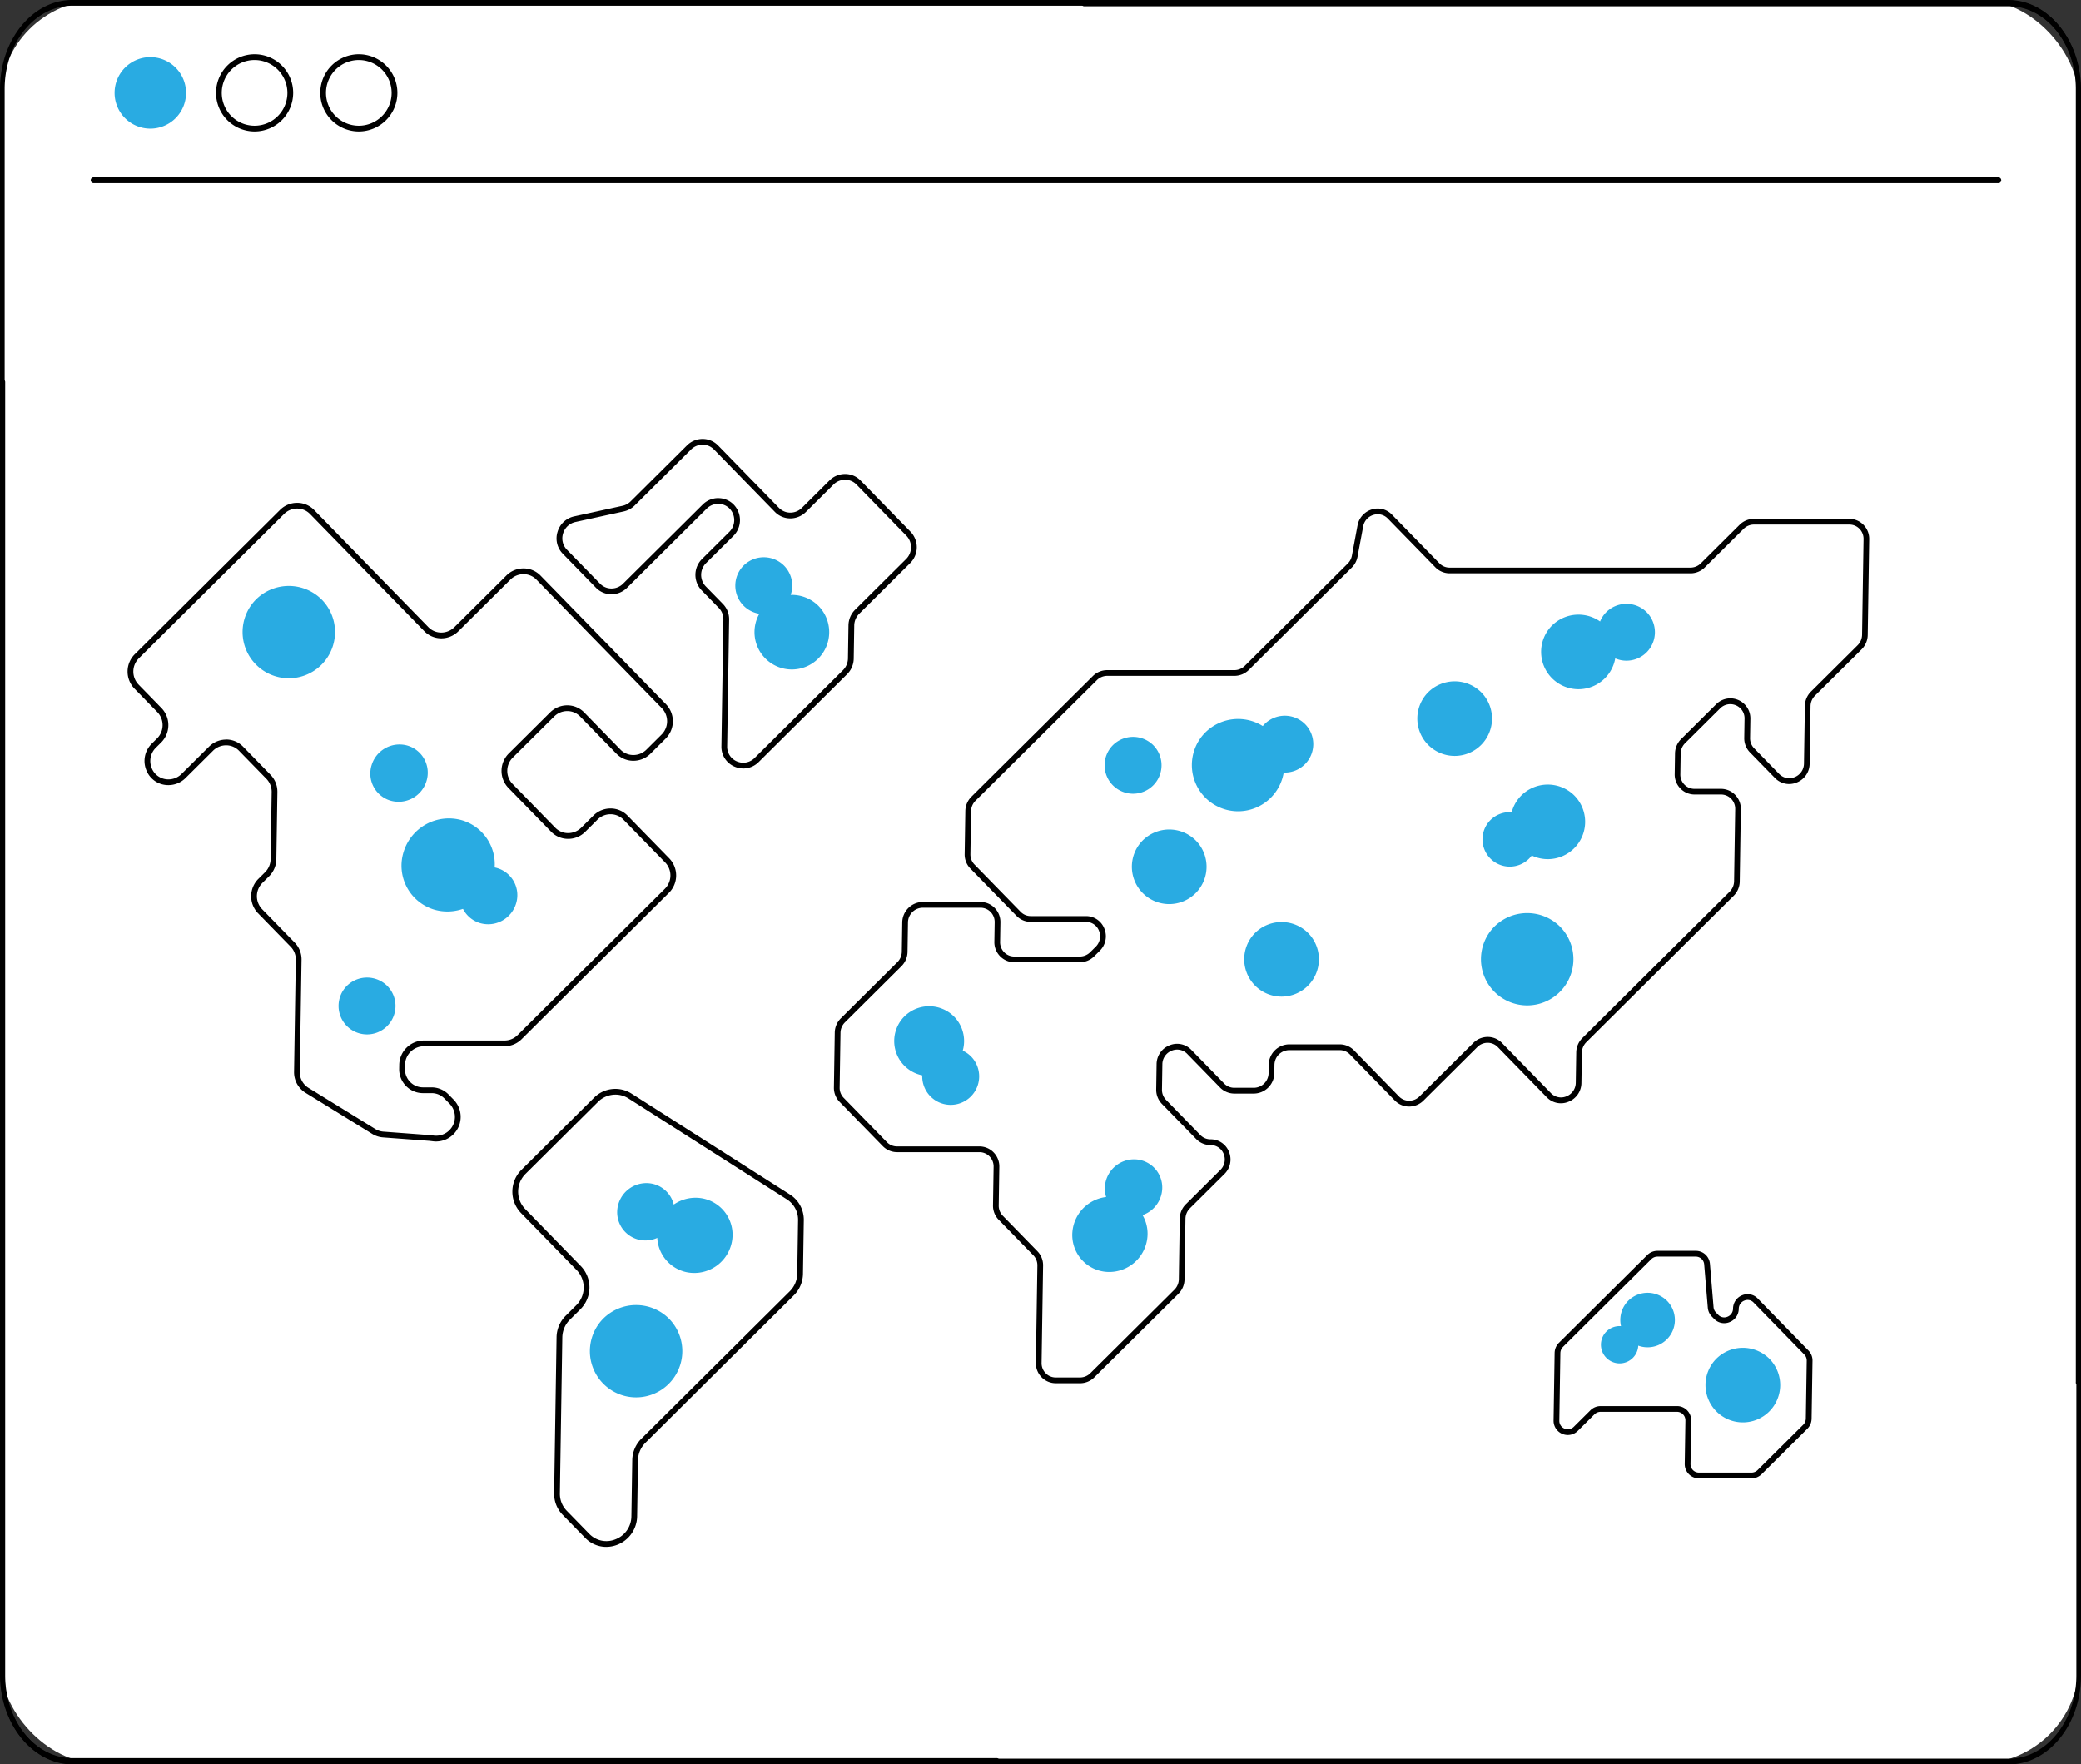 <svg xmlns="http://www.w3.org/2000/svg" xmlns:xlink="http://www.w3.org/1999/xlink" width="374.037" height="317.102" viewBox="0 0 374.037 317.102">
  <rect x="0" y="0" width="374.037" height="317.102" fill="#333333" stroke="none"/>
  <defs>
    <clipPath id="clip-path">
      <rect id="Rechteck_469" data-name="Rechteck 469" width="374.037" height="317.102" fill="none"/>
    </clipPath>
  </defs>
  <g id="Gruppe_422" data-name="Gruppe 422" transform="translate(-5923 -455)">
    <rect id="Rechteck_470" data-name="Rechteck 470" width="373.679" height="316.951" rx="18" transform="translate(5923 455)" fill="#fff"/>
    <g id="Gruppe_421" data-name="Gruppe 421" transform="translate(5923 455)">
      <g id="Gruppe_420" data-name="Gruppe 420" transform="translate(0 0)" clip-path="url(#clip-path)">
        <path id="Pfad_1065" data-name="Pfad 1065" d="M179.224,317H13c-7.169,0-13-7.175-13-16V16C0,7.176,5.832,0,13,0H360.942c7.168,0,13,7.175,13,16V248.387a.429.429,0,1,1-.839,0V16c0-8.25-5.455-14.962-12.161-14.962H13C6.295,1.034.839,7.746.839,16V301.007c0,8.25,5.456,14.962,12.162,14.962H179.224a.528.528,0,0,1,0,1.033" transform="translate(0 -0.001)"/>
        <path id="Pfad_1066" data-name="Pfad 1066" d="M412.494,136.873H69.942a.528.528,0,0,1,0-1.033H412.494a.528.528,0,0,1,0,1.033" transform="translate(-53.213 -103.972)"/>
        <path id="Pfad_1067" data-name="Pfad 1067" d="M252.276,55.447a6.932,6.932,0,1,1,6.937-6.932,6.942,6.942,0,0,1-6.937,6.932m0-12.83a5.9,5.9,0,1,0,5.9,5.9,5.908,5.908,0,0,0-5.9-5.9" transform="translate(-187.783 -31.828)"/>
        <path id="Pfad_1068" data-name="Pfad 1068" d="M172.41,55.447a6.932,6.932,0,1,1,6.937-6.932,6.942,6.942,0,0,1-6.937,6.932m0-12.83a5.9,5.9,0,1,0,5.9,5.9,5.908,5.908,0,0,0-5.9-5.9" transform="translate(-126.653 -31.828)"/>
        <path id="Pfad_1069" data-name="Pfad 1069" d="M87.806,50.2a6.42,6.42,0,1,0,6.42-6.415,6.418,6.418,0,0,0-6.42,6.415" transform="translate(-67.207 -33.513)" fill="#29abe2"/>
        <path id="Pfad_1070" data-name="Pfad 1070" d="M823.1,393.666H805.968a3.151,3.151,0,0,0-2.218.921l-6.963,6.917a3.153,3.153,0,0,1-2.219.921h-43.3a3.054,3.054,0,0,1-2.189-.921l-8.549-8.765a3.136,3.136,0,0,0-5.3,1.691l-1.009,5.422a3.213,3.213,0,0,1-.894,1.691l-18.509,18.388a3.151,3.151,0,0,1-2.218.921H689.723a3.152,3.152,0,0,0-2.218.921l-21.811,21.668a3.212,3.212,0,0,0-.948,2.224l-.12,7.742a3.113,3.113,0,0,0,.878,2.224l8.3,8.506a3.052,3.052,0,0,0,2.19.921h9.9a3.119,3.119,0,0,1,2.121,5.369l-.978.972a3.152,3.152,0,0,1-2.218.921H673.026a3.073,3.073,0,0,1-3.068-3.145l.055-3.513a3.073,3.073,0,0,0-3.068-3.145H656.572a3.191,3.191,0,0,0-3.166,3.145l-.082,5.3a3.208,3.208,0,0,1-.948,2.224l-10.151,10.085a3.21,3.21,0,0,0-.948,2.224l-.153,9.849a3.109,3.109,0,0,0,.878,2.224l7.765,7.961a3.054,3.054,0,0,0,2.19.921h14.8a3.073,3.073,0,0,1,3.068,3.145l-.068,4.378-.04,2.564a3.112,3.112,0,0,0,.878,2.224l6.219,6.375a3.11,3.11,0,0,1,.878,2.224l-.272,17.474a3.073,3.073,0,0,0,3.068,3.145h4.363a3.151,3.151,0,0,0,2.218-.921l15.095-15a3.211,3.211,0,0,0,.948-2.224l.17-10.92a3.209,3.209,0,0,1,.948-2.224l6.186-6.146a3.119,3.119,0,0,0-2.12-5.369,3.054,3.054,0,0,1-2.19-.921l-6.172-6.327a3.112,3.112,0,0,1-.878-2.224l.071-4.539a3.144,3.144,0,0,1,5.356-2.224L710.383,495a3.056,3.056,0,0,0,2.19.921h3.508a3.19,3.19,0,0,0,3.166-3.145l.024-1.516a3.19,3.19,0,0,1,3.165-3.145h9.086a3.055,3.055,0,0,1,2.19.921l8.089,8.292a3.1,3.1,0,0,0,4.408,0l9.685-9.622a3.1,3.1,0,0,1,4.408,0l8.8,9.018a3.144,3.144,0,0,0,5.355-2.224l.085-5.446a3.213,3.213,0,0,1,.948-2.224l26.471-26.3a3.211,3.211,0,0,0,.948-2.224l.2-12.981a3.073,3.073,0,0,0-3.068-3.145H795.3a3.073,3.073,0,0,1-3.068-3.145l.058-3.722a3.211,3.211,0,0,1,.948-2.224l6.278-6.237a3.084,3.084,0,0,1,5.286,2.224l-.053,3.449a3.111,3.111,0,0,0,.878,2.224l4.49,4.6a3.144,3.144,0,0,0,5.355-2.224l.161-10.348a3.21,3.21,0,0,1,.948-2.224l8.379-8.324a3.208,3.208,0,0,0,.948-2.224l.268-17.2a3.073,3.073,0,0,0-3.068-3.145" transform="translate(-490.717 -299.897)" fill="#fff"/>
        <path id="Pfad_1071" data-name="Pfad 1071" d="M683.161,546.8H678.8a3.549,3.549,0,0,1-2.548-1.066,3.6,3.6,0,0,1-1.036-2.6l.272-17.474a2.577,2.577,0,0,0-.732-1.855l-6.219-6.375a3.605,3.605,0,0,1-1.025-2.593l.108-6.942a2.574,2.574,0,0,0-.74-1.863,2.523,2.523,0,0,0-1.812-.757h-14.8a3.594,3.594,0,0,1-2.56-1.077l-7.766-7.961a3.605,3.605,0,0,1-1.025-2.593l.153-9.849a3.7,3.7,0,0,1,1.1-2.582l10.151-10.085a2.709,2.709,0,0,0,.8-1.865l.082-5.3a3.713,3.713,0,0,1,3.682-3.654h10.373a3.546,3.546,0,0,1,2.547,1.065,3.6,3.6,0,0,1,1.037,2.605l-.055,3.513a2.574,2.574,0,0,0,.74,1.863,2.522,2.522,0,0,0,1.811.757h11.785a2.653,2.653,0,0,0,1.854-.771l.978-.971a2.631,2.631,0,0,0,.6-2.909,2.507,2.507,0,0,0-2.353-1.577h-9.9a3.546,3.546,0,0,1-2.559-1.077l-8.3-8.506a3.606,3.606,0,0,1-1.025-2.593l.121-7.743a3.706,3.706,0,0,1,1.1-2.582l21.811-21.668a3.645,3.645,0,0,1,2.583-1.071h22.877a2.652,2.652,0,0,0,1.854-.771l18.509-18.388a2.68,2.68,0,0,0,.75-1.418l1.01-5.423a3.7,3.7,0,0,1,2.569-2.878,3.529,3.529,0,0,1,3.611.921l8.55,8.765a2.519,2.519,0,0,0,1.819.765h43.3a2.652,2.652,0,0,0,1.854-.771l6.963-6.917a3.646,3.646,0,0,1,2.583-1.071h17.137a3.548,3.548,0,0,1,2.548,1.065,3.6,3.6,0,0,1,1.036,2.6l-.267,17.2a3.708,3.708,0,0,1-1.1,2.582l-8.379,8.324a2.71,2.71,0,0,0-.8,1.866l-.161,10.348a3.659,3.659,0,0,1-2.339,3.4,3.538,3.538,0,0,1-3.9-.819l-4.49-4.6a3.6,3.6,0,0,1-1.025-2.593l.053-3.449a2.534,2.534,0,0,0-1.553-2.417,2.564,2.564,0,0,0-2.852.568l-6.278,6.237a2.712,2.712,0,0,0-.8,1.866l-.058,3.722a2.574,2.574,0,0,0,.74,1.864,2.522,2.522,0,0,0,1.811.757h4.741a3.549,3.549,0,0,1,2.548,1.065,3.6,3.6,0,0,1,1.036,2.6l-.2,12.981a3.708,3.708,0,0,1-1.1,2.582l-26.471,26.3a2.714,2.714,0,0,0-.8,1.865l-.085,5.446a3.659,3.659,0,0,1-2.339,3.4,3.538,3.538,0,0,1-3.9-.819l-8.8-9.018a2.522,2.522,0,0,0-1.8-.765h-.021a2.615,2.615,0,0,0-1.854.771L744.888,496a3.644,3.644,0,0,1-2.582,1.071h-.03a3.548,3.548,0,0,1-2.53-1.077l-8.089-8.293a2.522,2.522,0,0,0-1.82-.765h-9.086a2.674,2.674,0,0,0-2.649,2.636l-.024,1.516a3.714,3.714,0,0,1-3.682,3.654h-3.509a3.594,3.594,0,0,1-2.559-1.077l-5.906-6.055a2.52,2.52,0,0,0-2.78-.581,2.646,2.646,0,0,0-1.689,2.452l-.071,4.539a2.577,2.577,0,0,0,.732,1.855l6.172,6.327a2.523,2.523,0,0,0,1.82.765,3.524,3.524,0,0,1,3.309,2.217,3.645,3.645,0,0,1-.824,4.036l-6.186,6.146a2.71,2.71,0,0,0-.8,1.865l-.17,10.92a3.706,3.706,0,0,1-1.1,2.582l-15.1,15a3.643,3.643,0,0,1-2.582,1.071m-28.275-85.463a2.676,2.676,0,0,0-2.649,2.637l-.082,5.3a3.7,3.7,0,0,1-1.1,2.582L640.9,481.944a2.711,2.711,0,0,0-.8,1.865l-.153,9.85a2.578,2.578,0,0,0,.731,1.855l7.765,7.961a2.522,2.522,0,0,0,1.82.766h14.8a3.551,3.551,0,0,1,2.548,1.065,3.6,3.6,0,0,1,1.036,2.6l-.108,6.942a2.576,2.576,0,0,0,.731,1.855l6.219,6.375a3.6,3.6,0,0,1,1.025,2.593l-.272,17.474a2.577,2.577,0,0,0,.74,1.863,2.523,2.523,0,0,0,1.812.757h4.363a2.651,2.651,0,0,0,1.854-.771l15.1-15a2.713,2.713,0,0,0,.8-1.866l.17-10.92a3.7,3.7,0,0,1,1.1-2.583l6.186-6.145a2.631,2.631,0,0,0,.6-2.909A2.507,2.507,0,0,0,706.6,504a3.6,3.6,0,0,1-2.559-1.077l-6.172-6.327a3.654,3.654,0,0,1-1.025-2.593l.071-4.539a3.66,3.66,0,0,1,2.341-3.4,3.538,3.538,0,0,1,3.9.819l5.906,6.055a2.522,2.522,0,0,0,1.82.765H714.4a2.676,2.676,0,0,0,2.649-2.637l.024-1.516a3.713,3.713,0,0,1,3.682-3.654h9.086a3.594,3.594,0,0,1,2.559,1.077l8.089,8.292a2.523,2.523,0,0,0,1.8.765,2.623,2.623,0,0,0,1.875-.771l9.685-9.622a3.642,3.642,0,0,1,2.582-1.071h.029a3.548,3.548,0,0,1,2.531,1.077l8.8,9.018a2.521,2.521,0,0,0,2.781.581,2.646,2.646,0,0,0,1.688-2.452l.085-5.447a3.706,3.706,0,0,1,1.1-2.582l26.471-26.3a2.712,2.712,0,0,0,.8-1.866l.2-12.98a2.576,2.576,0,0,0-.74-1.863,2.522,2.522,0,0,0-1.812-.757h-4.741a3.548,3.548,0,0,1-2.547-1.065,3.6,3.6,0,0,1-1.037-2.6l.058-3.722a3.706,3.706,0,0,1,1.1-2.582l6.278-6.237a3.6,3.6,0,0,1,6.167,2.6l-.053,3.449a2.576,2.576,0,0,0,.732,1.855l4.49,4.6a2.52,2.52,0,0,0,2.78.581,2.646,2.646,0,0,0,1.688-2.452l.161-10.348a3.7,3.7,0,0,1,1.1-2.582l8.379-8.324a2.712,2.712,0,0,0,.8-1.866l.267-17.2a2.576,2.576,0,0,0-.739-1.863,2.522,2.522,0,0,0-1.811-.757H804.282a2.617,2.617,0,0,0-1.854.771l-6.963,6.917a3.642,3.642,0,0,1-2.583,1.071h-43.3a3.594,3.594,0,0,1-2.559-1.077l-8.55-8.765a2.513,2.513,0,0,0-2.571-.654,2.636,2.636,0,0,0-1.853,2.078l-1.01,5.423a3.712,3.712,0,0,1-1.038,1.962L713.5,418.6a3.694,3.694,0,0,1-2.582,1.071H688.037a2.653,2.653,0,0,0-1.854.771l-21.811,21.668a2.714,2.714,0,0,0-.8,1.865l-.121,7.743a2.582,2.582,0,0,0,.732,1.855l8.3,8.506a2.521,2.521,0,0,0,1.82.765h9.9a3.523,3.523,0,0,1,3.309,2.216,3.645,3.645,0,0,1-.824,4.036l-.978.971a3.646,3.646,0,0,1-2.583,1.071H671.34a3.547,3.547,0,0,1-2.547-1.065,3.6,3.6,0,0,1-1.037-2.6l.055-3.513a2.577,2.577,0,0,0-.74-1.864,2.523,2.523,0,0,0-1.811-.757Z" transform="translate(-489.031 -298.202)"/>
        <path id="Pfad_1072" data-name="Pfad 1072" d="M1237.4,978.217l-9.124-9.353a2.081,2.081,0,0,0-3.544,1.472,2.081,2.081,0,0,1-3.545,1.472l-.416-.427a2.054,2.054,0,0,1-.574-1.265l-.65-7.784a2.031,2.031,0,0,0-2.024-1.874h-6.9a2.086,2.086,0,0,0-1.468.61L1193.3,976.83a2.124,2.124,0,0,0-.627,1.472l-.189,12.134a2.041,2.041,0,0,0,3.5,1.472l2.961-2.942a2.086,2.086,0,0,1,1.468-.61h13.74a2.034,2.034,0,0,1,2.031,2.082l-.121,7.794a2.034,2.034,0,0,0,2.031,2.081h9.447A2.086,2.086,0,0,0,1229,999.7l8.192-8.138a2.123,2.123,0,0,0,.627-1.472l.162-10.405a2.061,2.061,0,0,0-.581-1.472" transform="translate(-912.726 -735.136)" fill="#fff"/>
        <path id="Pfad_1073" data-name="Pfad 1073" d="M1225.849,999.145H1216.4a2.522,2.522,0,0,1-1.81-.757,2.557,2.557,0,0,1-.737-1.849l.121-7.794a1.532,1.532,0,0,0-.439-1.108,1.5,1.5,0,0,0-1.075-.449h-13.741a1.579,1.579,0,0,0-1.1.46l-2.961,2.941a2.557,2.557,0,0,1-4.38-1.846l.189-12.134a2.625,2.625,0,0,1,.779-1.83l15.866-15.763a2.588,2.588,0,0,1,1.833-.76h6.9a2.537,2.537,0,0,1,2.538,2.348l.65,7.783a1.543,1.543,0,0,0,.429.947l.416.427a1.476,1.476,0,0,0,1.65.344,1.579,1.579,0,0,0,1.008-1.463,2.594,2.594,0,0,1,1.659-2.407,2.513,2.513,0,0,1,2.772.583l9.124,9.353a2.56,2.56,0,0,1,.728,1.841l-.162,10.406a2.623,2.623,0,0,1-.78,1.83l-8.192,8.138a2.585,2.585,0,0,1-1.832.76m-27.127-12.99h13.741a2.522,2.522,0,0,1,1.811.757,2.556,2.556,0,0,1,.736,1.849l-.121,7.794a1.533,1.533,0,0,0,.44,1.108,1.5,1.5,0,0,0,1.074.449h9.447a1.579,1.579,0,0,0,1.1-.459l8.192-8.138a1.616,1.616,0,0,0,.474-1.113l.162-10.406a1.531,1.531,0,0,0-.435-1.1l-9.124-9.353a1.477,1.477,0,0,0-1.65-.344,1.579,1.579,0,0,0-1.008,1.463,2.593,2.593,0,0,1-1.659,2.407,2.514,2.514,0,0,1-2.772-.583l-.416-.427a2.574,2.574,0,0,1-.719-1.583l-.65-7.783a1.511,1.511,0,0,0-1.509-1.4h-6.9a1.581,1.581,0,0,0-1.1.459l-15.867,15.763a1.618,1.618,0,0,0-.474,1.113l-.189,12.134a1.506,1.506,0,0,0,.921,1.436,1.525,1.525,0,0,0,1.7-.339l2.961-2.941a2.587,2.587,0,0,1,1.832-.76" transform="translate(-911.04 -733.451)"/>
        <path id="Pfad_1074" data-name="Pfad 1074" d="M443.872,855.314l-28.49-18.148a4.915,4.915,0,0,0-6.105.7l-13.009,12.924a5,5,0,0,0-.109,7.03l10.046,10.3a5,5,0,0,1-.109,7.03l-1.887,1.874a5.073,5.073,0,0,0-1.5,3.515l-.436,28.027a4.918,4.918,0,0,0,1.388,3.515l4.037,4.138a4.969,4.969,0,0,0,8.464-3.515l.157-10.071a5.072,5.072,0,0,1,1.5-3.515l26.656-26.482a5.074,5.074,0,0,0,1.5-3.515l.149-9.591a4.893,4.893,0,0,0-2.249-4.215" transform="translate(-302.158 -640.19)" fill="#fff"/>
        <path id="Pfad_1075" data-name="Pfad 1075" d="M409.454,916.493a5.277,5.277,0,0,1-3.8-1.624l-4.037-4.138a5.4,5.4,0,0,1-1.535-3.884l.436-28.027a5.554,5.554,0,0,1,1.65-3.873l1.886-1.874a4.491,4.491,0,0,0,.1-6.3l-10.047-10.3a5.528,5.528,0,0,1,.115-7.757l13.009-12.924a5.406,5.406,0,0,1,6.747-.77l28.49,18.148a5.379,5.379,0,0,1,2.488,4.659l-.149,9.591a5.556,5.556,0,0,1-1.65,3.873l-26.656,26.482a4.528,4.528,0,0,0-1.345,3.156L415,911a5.581,5.581,0,0,1-5.551,5.491m1.649-81.279a4.448,4.448,0,0,0-3.137,1.311l-13.009,12.924a4.491,4.491,0,0,0-.1,6.3l10.046,10.3a5.528,5.528,0,0,1-.115,7.757l-1.886,1.874a4.585,4.585,0,0,0-1.345,3.156l-.437,28.027a4.373,4.373,0,0,0,1.241,3.146l4.036,4.138a4.278,4.278,0,0,0,4.719.987,4.47,4.47,0,0,0,2.858-4.149l.156-10.071a5.558,5.558,0,0,1,1.65-3.873l26.657-26.482a4.526,4.526,0,0,0,1.345-3.156l.149-9.591a4.352,4.352,0,0,0-2.01-3.771l-28.49-18.148a4.316,4.316,0,0,0-2.326-.68" transform="translate(-300.482 -638.483)"/>
        <path id="Pfad_1076" data-name="Pfad 1076" d="M175.738,424.958a3.8,3.8,0,0,1,5.409,0l6.508,6.671a3.8,3.8,0,0,0,5.41,0l2.7-2.686a3.885,3.885,0,0,0,.085-5.458l-22.566-23.134a3.8,3.8,0,0,0-5.41,0l-9.332,9.271a3.8,3.8,0,0,1-5.409,0L132.6,388.568a3.8,3.8,0,0,0-5.41,0l-26.077,25.906a3.886,3.886,0,0,0-.085,5.458l4.141,4.246a3.886,3.886,0,0,1-.085,5.459l-.911.906a3.827,3.827,0,0,0,2.6,6.589A3.869,3.869,0,0,0,109.5,436l4.924-4.891a3.8,3.8,0,0,1,5.41,0l4.94,5.064a3.817,3.817,0,0,1,1.078,2.729l-.187,12.052a3.938,3.938,0,0,1-1.163,2.729l-1.173,1.165a3.886,3.886,0,0,0-.085,5.459l5.87,6.017a3.82,3.82,0,0,1,1.078,2.729l-.065,4.177-.248,15.961a3.8,3.8,0,0,0,1.794,3.3l12.024,7.407a3.751,3.751,0,0,0,1.688.546l8.351.625.733.087a3.9,3.9,0,0,0,3.254-6.563l-.948-.972a3.747,3.747,0,0,0-2.687-1.131h-1.546a3.771,3.771,0,0,1-3.765-3.86l.011-.7a3.916,3.916,0,0,1,3.885-3.86h14.511a3.869,3.869,0,0,0,2.723-1.131l26.456-26.283a3.886,3.886,0,0,0,.085-5.458l-7.513-7.7a3.8,3.8,0,0,0-5.41,0l-2.18,2.166a3.8,3.8,0,0,1-5.409,0l-3.6-3.692-4.09-4.193a3.886,3.886,0,0,1,.085-5.459Z" transform="translate(-76.501 -296.545)" fill="#fff"/>
        <path id="Pfad_1077" data-name="Pfad 1077" d="M153.254,500.019a4.5,4.5,0,0,1-.53-.032l-.733-.087-8.328-.622a4.292,4.292,0,0,1-1.921-.621l-12.024-7.407a4.338,4.338,0,0,1-2.04-3.751l.313-20.138a3.28,3.28,0,0,0-.931-2.36l-5.87-6.018a4.409,4.409,0,0,1,.09-6.186l1.173-1.165a3.4,3.4,0,0,0,1.011-2.371l.187-12.051a3.323,3.323,0,0,0-.931-2.36l-4.94-5.065a3.212,3.212,0,0,0-2.291-.974,3.324,3.324,0,0,0-2.384.98l-4.924,4.891a4.356,4.356,0,0,1-3.087,1.281,4.209,4.209,0,0,1-3.953-2.648,4.357,4.357,0,0,1,.986-4.824l.911-.905a3.372,3.372,0,0,0,.08-4.732l-4.142-4.246a4.408,4.408,0,0,1,.091-6.186l26.077-25.906a4.339,4.339,0,0,1,3.12-1.28,4.24,4.24,0,0,1,3.023,1.286l20.537,21.054a3.214,3.214,0,0,0,2.292.974,3.37,3.37,0,0,0,2.384-.98l9.332-9.271a4.352,4.352,0,0,1,3.086-1.281h.034a4.241,4.241,0,0,1,3.023,1.286l22.565,23.134a4.408,4.408,0,0,1-.091,6.186l-2.7,2.686a4.347,4.347,0,0,1-3.12,1.28,4.239,4.239,0,0,1-3.023-1.286l-6.508-6.671a3.213,3.213,0,0,0-2.292-.975,3.336,3.336,0,0,0-2.384.98L167.01,431a3.372,3.372,0,0,0-.079,4.731l7.691,7.885a3.214,3.214,0,0,0,2.291.974,3.371,3.371,0,0,0,2.384-.98l2.18-2.166a4.346,4.346,0,0,1,3.121-1.28,4.237,4.237,0,0,1,3.023,1.286l7.513,7.7a4.408,4.408,0,0,1-.09,6.185l-26.457,26.283a4.357,4.357,0,0,1-3.087,1.28H150.99a3.4,3.4,0,0,0-3.369,3.351l-.011.7a3.278,3.278,0,0,0,.941,2.371,3.213,3.213,0,0,0,2.307.964H152.4a4.293,4.293,0,0,1,3.057,1.286l.948.972a4.421,4.421,0,0,1-3.155,7.468m-37.791-72.243h.035a4.238,4.238,0,0,1,3.023,1.286l4.94,5.065a4.366,4.366,0,0,1,1.224,3.1l-.187,12.052a4.43,4.43,0,0,1-1.315,3.088l-1.174,1.165a3.372,3.372,0,0,0-.079,4.731l5.87,6.017a4.308,4.308,0,0,1,1.225,3.1l-.313,20.138a3.3,3.3,0,0,0,1.548,2.855l12.024,7.407a3.252,3.252,0,0,0,1.455.471l8.351.625.756.09a3.384,3.384,0,0,0,2.823-5.689l-.948-.972a3.211,3.211,0,0,0-2.317-.975h-1.545a4.237,4.237,0,0,1-3.043-1.272,4.3,4.3,0,0,1-1.239-3.112l.011-.7a4.439,4.439,0,0,1,4.4-4.368H165.5a3.329,3.329,0,0,0,2.358-.98l26.457-26.283a3.371,3.371,0,0,0,.079-4.731l-7.513-7.7a3.214,3.214,0,0,0-2.292-.975,3.274,3.274,0,0,0-2.384.98l-2.18,2.166a4.329,4.329,0,0,1-3.121,1.28,4.237,4.237,0,0,1-3.023-1.286l-7.691-7.885a4.408,4.408,0,0,1,.09-6.186l7.413-7.365a4.359,4.359,0,0,1,3.121-1.28,4.239,4.239,0,0,1,3.023,1.286l6.508,6.672a3.214,3.214,0,0,0,2.292.975,3.311,3.311,0,0,0,2.383-.98l2.7-2.686a3.372,3.372,0,0,0,.08-4.731l-22.566-23.134a3.214,3.214,0,0,0-2.292-.975h-.026a3.326,3.326,0,0,0-2.357.98l-9.332,9.271a4.338,4.338,0,0,1-3.12,1.28,4.238,4.238,0,0,1-3.023-1.286l-20.537-21.054a3.214,3.214,0,0,0-2.292-.975h-.026a3.325,3.325,0,0,0-2.357.981L99.8,413.155a3.371,3.371,0,0,0-.08,4.731l4.142,4.246a4.409,4.409,0,0,1-.091,6.186l-.911.905a3.344,3.344,0,0,0-.759,3.7,3.192,3.192,0,0,0,3,2.008,3.329,3.329,0,0,0,2.358-.98l4.924-4.891a4.353,4.353,0,0,1,3.086-1.28m58.6-4.5h0Z" transform="translate(-74.823 -294.86)"/>
        <path id="Pfad_1078" data-name="Pfad 1078" d="M459.972,395.5a3.961,3.961,0,0,1-1.553-.321,3.866,3.866,0,0,1-2.376-3.686l.354-22.753a2.9,2.9,0,0,0-.822-2.086l-3.091-3.168a4.018,4.018,0,0,1,.082-5.637l4.886-4.854a2.98,2.98,0,0,0,.071-4.183,2.838,2.838,0,0,0-2.025-.861h-.024a2.94,2.94,0,0,0-2.084.867l-14.3,14.207a3.97,3.97,0,0,1-2.813,1.167h-.032a3.864,3.864,0,0,1-2.755-1.173l-5.956-6.106a3.926,3.926,0,0,1-.947-3.92,3.988,3.988,0,0,1,3-2.793l8.682-1.9a2.974,2.974,0,0,0,1.462-.8l10.116-10.049a3.967,3.967,0,0,1,2.812-1.167h.032a3.864,3.864,0,0,1,2.756,1.173l10.935,11.21a2.839,2.839,0,0,0,2.025.861h.023a2.939,2.939,0,0,0,2.084-.867l4.944-4.912a3.968,3.968,0,0,1,2.812-1.167h.032a3.865,3.865,0,0,1,2.756,1.173l8.986,9.212a4.019,4.019,0,0,1-.082,5.638l-9.152,9.092a3.045,3.045,0,0,0-.893,2.1l-.093,5.959a4.037,4.037,0,0,1-1.2,2.814l-15.862,15.759a3.942,3.942,0,0,1-2.788,1.177m-4.5-48.583h.032a3.865,3.865,0,0,1,2.756,1.173,4.017,4.017,0,0,1-.082,5.637l-4.886,4.854a2.981,2.981,0,0,0-.071,4.183l3.091,3.168a3.924,3.924,0,0,1,1.116,2.824l-.354,22.753a2.849,2.849,0,0,0,1.748,2.719,2.885,2.885,0,0,0,3.207-.638l15.862-15.759a3.047,3.047,0,0,0,.894-2.1l.093-5.959a4.033,4.033,0,0,1,1.2-2.814l9.152-9.092a2.982,2.982,0,0,0,.071-4.183l-8.986-9.212a2.839,2.839,0,0,0-2.025-.861h-.023a2.939,2.939,0,0,0-2.084.867l-4.944,4.912a3.969,3.969,0,0,1-2.812,1.167H468.4a3.866,3.866,0,0,1-2.756-1.173l-10.934-11.21a2.838,2.838,0,0,0-2.024-.861h-.024a2.94,2.94,0,0,0-2.084.867l-10.116,10.05a4.011,4.011,0,0,1-1.969,1.076l-8.682,1.9a2.969,2.969,0,0,0-2.23,2.08,2.906,2.906,0,0,0,.7,2.9l5.956,6.106a2.837,2.837,0,0,0,2.024.861h.024a2.941,2.941,0,0,0,2.084-.867l14.3-14.207a3.966,3.966,0,0,1,2.812-1.167" transform="translate(-326.376 -257.392)"/>
        <path id="Pfad_1079" data-name="Pfad 1079" d="M453.81,1002.249a8.308,8.308,0,1,0,11.841,0,8.373,8.373,0,0,0-11.841,0" transform="translate(-345.398 -765.246)" fill="#29abe2"/>
        <path id="Pfad_1080" data-name="Pfad 1080" d="M686.525,772.737a6.281,6.281,0,1,0,8.951,0,6.33,6.33,0,0,0-8.951,0" transform="translate(-523.995 -590.036)" fill="#29abe2"/>
        <path id="Pfad_1081" data-name="Pfad 1081" d="M915.033,553.253a8.309,8.309,0,1,0,11.841,0,8.374,8.374,0,0,0-11.841,0" transform="translate(-698.419 -421.584)" fill="#29abe2"/>
        <path id="Pfad_1082" data-name="Pfad 1082" d="M1136.532,701.964a8.309,8.309,0,1,0,11.841,0,8.374,8.374,0,0,0-11.841,0" transform="translate(-867.955 -535.408)" fill="#29abe2"/>
        <path id="Pfad_1083" data-name="Pfad 1083" d="M187.727,451.344a8.308,8.308,0,1,0,11.841,0,8.373,8.373,0,0,0-11.841,0" transform="translate(-141.738 -343.583)" fill="#29abe2"/>
        <path id="Pfad_1084" data-name="Pfad 1084" d="M260.555,750.416a5.117,5.117,0,1,0,7.292,0,5.157,5.157,0,0,0-7.292,0" transform="translate(-198.23 -573.214)" fill="#29abe2"/>
        <path id="Pfad_1085" data-name="Pfad 1085" d="M707.729,804.37a5.117,5.117,0,1,0,7.292,0,5.157,5.157,0,0,0-7.292,0" transform="translate(-540.497 -614.51)" fill="#29abe2"/>
        <path id="Pfad_1086" data-name="Pfad 1086" d="M564.525,428.424a5.117,5.117,0,1,0,7.292,0,5.157,5.157,0,0,0-7.292,0" transform="translate(-430.889 -326.761)" fill="#29abe2"/>
        <path id="Pfad_1087" data-name="Pfad 1087" d="M1225.457,464.11a5.117,5.117,0,1,0,7.292,0,5.157,5.157,0,0,0-7.292,0" transform="translate(-936.767 -354.075)" fill="#29abe2"/>
        <path id="Pfad_1088" data-name="Pfad 1088" d="M847.45,566.019a5.117,5.117,0,1,0,7.292,0,5.157,5.157,0,0,0-7.292,0" transform="translate(-647.44 -432.076)" fill="#29abe2"/>
        <path id="Pfad_1089" data-name="Pfad 1089" d="M963.709,549.822a5.117,5.117,0,1,0,7.293,0,5.157,5.157,0,0,0-7.293,0" transform="translate(-736.425 -419.679)" fill="#29abe2"/>
        <path id="Pfad_1090" data-name="Pfad 1090" d="M318.473,627.279a8.507,8.507,0,0,0-10.464,5.706,8.241,8.241,0,0,0,5.545,10.374,8.507,8.507,0,0,0,10.464-5.706,8.241,8.241,0,0,0-5.545-10.374" transform="translate(-235.466 -479.865)" fill="#29abe2"/>
        <path id="Pfad_1091" data-name="Pfad 1091" d="M290.416,570.5a5.24,5.24,0,0,0-6.445,3.514,5.076,5.076,0,0,0,3.415,6.389,5.239,5.239,0,0,0,6.444-3.514,5.075,5.075,0,0,0-3.415-6.389" transform="translate(-217.177 -436.501)" fill="#29abe2"/>
        <path id="Pfad_1092" data-name="Pfad 1092" d="M359.054,664.326a5.239,5.239,0,0,0-6.445,3.514,5.076,5.076,0,0,0,3.415,6.389,5.239,5.239,0,0,0,6.444-3.514,5.075,5.075,0,0,0-3.415-6.389" transform="translate(-269.713 -508.319)" fill="#29abe2"/>
        <path id="Pfad_1093" data-name="Pfad 1093" d="M1242.508,991.849a4.906,4.906,0,1,0,6.992,0,4.944,4.944,0,0,0-6.992,0" transform="translate(-949.867 -758.055)" fill="#29abe2"/>
        <path id="Pfad_1094" data-name="Pfad 1094" d="M579.583,457.726a6.713,6.713,0,1,0,9.567,0,6.765,6.765,0,0,0-9.567,0" transform="translate(-442.04 -348.828)" fill="#29abe2"/>
        <path id="Pfad_1095" data-name="Pfad 1095" d="M473,910.43a5.069,5.069,0,0,0,3.861,6.125,5.246,5.246,0,0,0,6.187-3.956,5.069,5.069,0,0,0-3.861-6.125A5.246,5.246,0,0,0,473,910.43" transform="translate(-361.932 -693.728)" fill="#29abe2"/>
        <path id="Pfad_1096" data-name="Pfad 1096" d="M503.732,922.9a6.65,6.65,0,0,0,5.066,8.035,6.882,6.882,0,0,0,8.117-5.19,6.65,6.65,0,0,0-5.066-8.035,6.881,6.881,0,0,0-8.117,5.19" transform="translate(-385.423 -702.297)" fill="#29abe2"/>
        <path id="Pfad_1097" data-name="Pfad 1097" d="M1158.757,603.045a6.713,6.713,0,1,0,9.567,0,6.765,6.765,0,0,0-9.567,0" transform="translate(-885.34 -460.056)" fill="#29abe2"/>
        <path id="Pfad_1098" data-name="Pfad 1098" d="M868.707,637.463a6.713,6.713,0,1,0,9.567,0,6.765,6.765,0,0,0-9.567,0" transform="translate(-663.336 -486.399)" fill="#29abe2"/>
        <path id="Pfad_1099" data-name="Pfad 1099" d="M954.775,708.346a6.713,6.713,0,1,0,9.567,0,6.765,6.765,0,0,0-9.567,0" transform="translate(-729.212 -540.653)" fill="#29abe2"/>
        <path id="Pfad_1100" data-name="Pfad 1100" d="M1182.255,472.85a6.713,6.713,0,1,0,9.567,0,6.766,6.766,0,0,0-9.567,0" transform="translate(-903.326 -360.404)" fill="#29abe2"/>
        <path id="Pfad_1101" data-name="Pfad 1101" d="M846.512,892.979a5.062,5.062,0,0,0,4.721,5.484,5.253,5.253,0,0,0,5.559-4.806,5.061,5.061,0,0,0-4.721-5.484,5.254,5.254,0,0,0-5.559,4.806" transform="translate(-647.909 -679.801)" fill="#29abe2"/>
        <path id="Pfad_1102" data-name="Pfad 1102" d="M821.554,923.12a6.64,6.64,0,0,0,6.194,7.194,6.892,6.892,0,0,0,7.293-6.3,6.64,6.64,0,0,0-6.193-7.194,6.892,6.892,0,0,0-7.293,6.3" transform="translate(-628.801 -701.721)" fill="#29abe2"/>
        <path id="Pfad_1103" data-name="Pfad 1103" d="M1087.4,523.949a6.713,6.713,0,1,0,9.567,0,6.765,6.765,0,0,0-9.567,0" transform="translate(-830.722 -399.515)" fill="#29abe2"/>
        <path id="Pfad_1104" data-name="Pfad 1104" d="M1308.194,1034.524a6.713,6.713,0,1,0,9.567,0,6.765,6.765,0,0,0-9.567,0" transform="translate(-999.72 -790.31)" fill="#29abe2"/>
        <path id="Pfad_1105" data-name="Pfad 1105" d="M1227.323,1016.91a3.356,3.356,0,1,0,4.784,0,3.382,3.382,0,0,0-4.784,0" transform="translate(-938.608 -777.587)" fill="#29abe2"/>
        <path id="Pfad_1106" data-name="Pfad 1106" d="M1136.923,623.62a4.906,4.906,0,1,0,6.992,0,4.944,4.944,0,0,0-6.992,0" transform="translate(-869.052 -476.212)" fill="#29abe2"/>
        <path id="Pfad_1107" data-name="Pfad 1107" d="M195.124.429H361.347c7.169,0,13,7.175,13,16V301.435c0,8.82-5.832,16-13,16H13.406c-7.168,0-13-7.175-13-16V69.044a.475.475,0,0,1,.419-.517.476.476,0,0,1,.42.517V301.435c0,8.25,5.455,14.962,12.161,14.962H361.347c6.706,0,12.162-6.712,12.162-14.962V16.424c0-8.25-5.456-14.962-12.162-14.962H195.124A.475.475,0,0,1,194.7.946a.475.475,0,0,1,.419-.517" transform="translate(-0.311 -0.329)"/>
      </g>
    </g>
  </g>
</svg>
